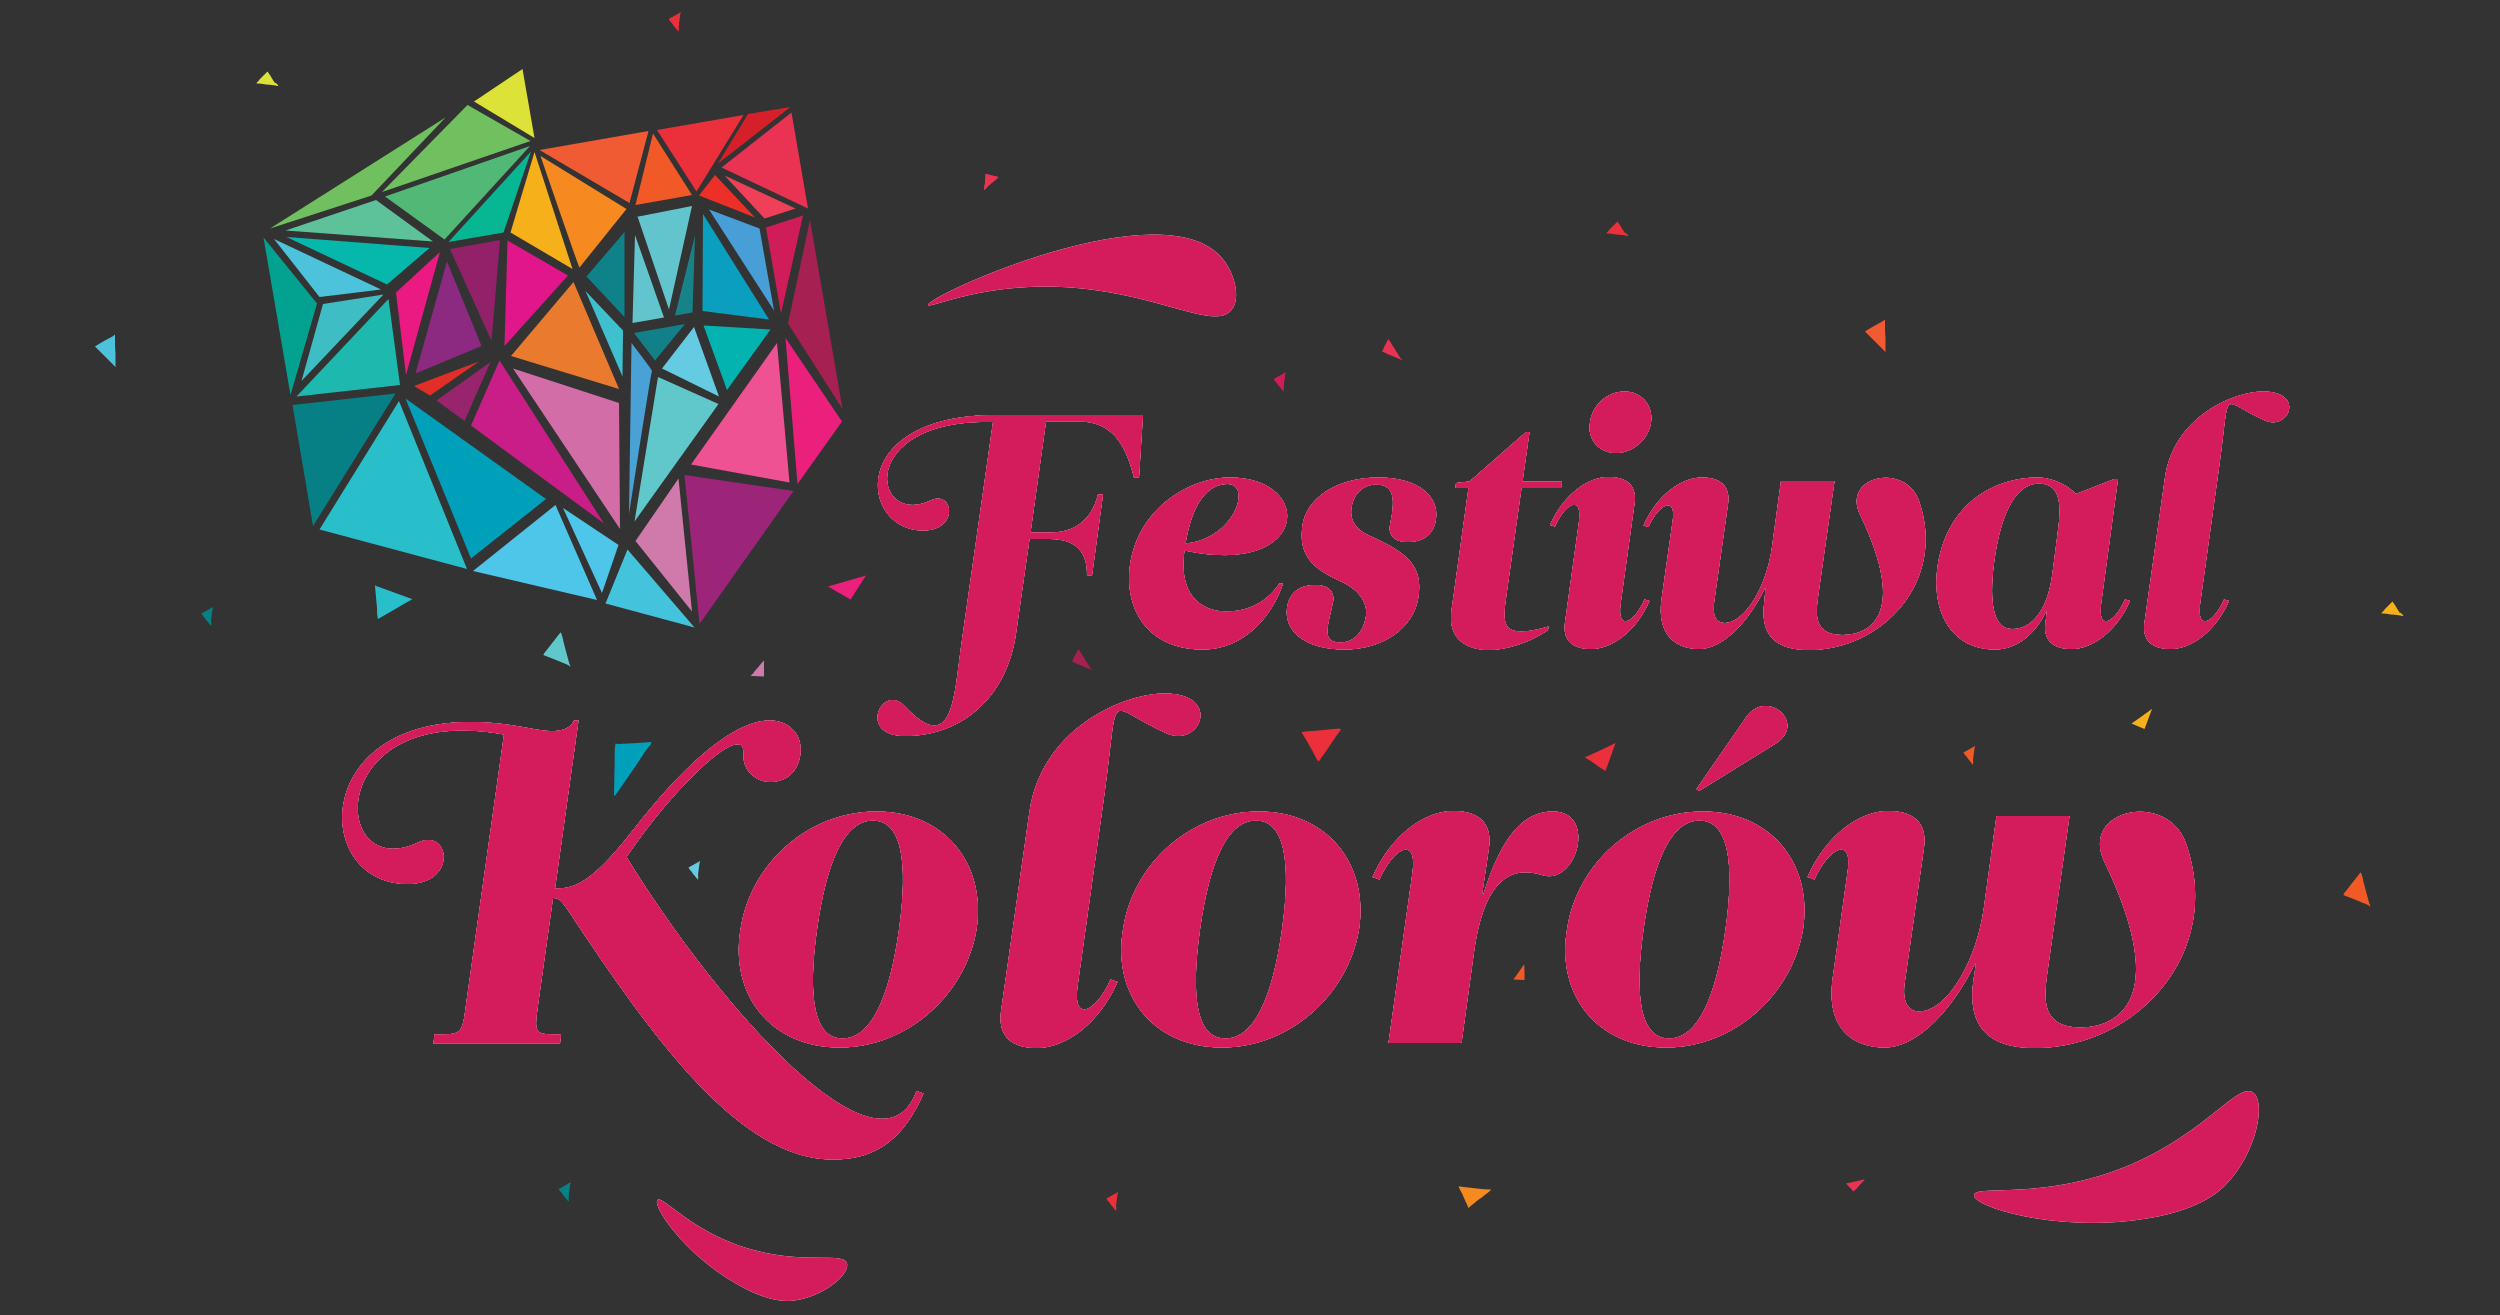 <?xml version="1.0" encoding="utf-8"?>
<!-- Generator: Adobe Illustrator 25.0.0, SVG Export Plug-In . SVG Version: 6.00 Build 0)  -->
<svg version="1.1" id="Layer_1" xmlns="http://www.w3.org/2000/svg" xmlns:xlink="http://www.w3.org/1999/xlink" x="0px" y="0px"
	 viewBox="0 0 500 263" style="enable-background:new 0 0 500 263;" xml:space="preserve">
<rect x="0" y="0" width="500" height="263" fill="#333333" stroke="none"/>
<style type="text/css">
	.st0{fill:#FFFFFF;}
	.st1{fill:#D41C5C;}
	.st2{fill:#F15B33;}
	.st3{fill:#4CC3DB;}
	.st4{fill:#F68920;}
	.st5{fill:#F15A27;}
	.st6{fill:#EA3252;}
	.st7{fill:#EC303B;}
	.st8{fill:#068085;}
	.st9{fill:#F6B01A;}
	.st10{fill:#DDE239;}
	.st11{fill:#D01D59;}
	.st12{fill:#60C7CB;}
	.st13{fill:#28BFCA;}
	.st14{fill:#A62051;}
	.st15{fill:#EB207D;}
	.st16{fill:#65CBE3;}
	.st17{fill:#D079AB;}
	.st18{fill:#01A0BA;}
	.st19{fill:#71C05F;}
	.st20{fill:#03A290;}
	.st21{fill:#51B875;}
	.st22{fill:#07B794;}
	.st23{fill:#D62029;}
	.st24{fill:#1DB9AF;}
	.st25{fill:#3EBDC5;}
	.st26{fill:#5DC19A;}
	.st27{fill:#06B8AB;}
	.st28{fill:#EA1A82;}
	.st29{fill:#4EC6EA;}
	.st30{fill:#43C4DC;}
	.st31{fill:#9C2479;}
	.st32{fill:#EE5292;}
	.st33{fill:#EF3F59;}
	.st34{fill:#922169;}
	.st35{fill:#E0168A;}
	.st36{fill:#8C2A82;}
	.st37{fill:#E22E28;}
	.st38{fill:#98246E;}
	.st39{fill:#C91D87;}
	.st40{fill:#EA7B2E;}
	.st41{fill:#D26DA8;}
	.st42{fill:#0F8189;}
	.st43{fill:#3FC0CF;}
	.st44{fill:#62C5CD;}
	.st45{fill:#178287;}
	.st46{fill:#0B9FBF;}
	.st47{fill:#489ED7;}
	.st48{fill:#EC3028;}
	.st49{fill:#49A1D5;}
	.st50{fill:#118089;}
	.st51{fill:#02B3AF;}
</style>
<g>
	<g>
		<path class="st0" d="M394.8,239c0.2-2.2,14.2,1.3,31.6-6.2c15-6.5,21.2-16.4,24.2-14.3c2.7,1.9,0.7,12.1-5.4,18.4
			c-1.3,1.4-5.6,5.4-17.1,7C411.1,246.4,394.6,241.4,394.8,239z"/>
	</g>
	<g>
		<path class="st0" d="M131.5,240c1-1.1,6.9,6.7,19.2,10c10.6,2.9,18,0.3,18.7,2.7c0.6,2.2-4.7,6.6-10.5,7.4
			c-1.3,0.2-5.2,0.5-11.9-3.5C136.9,250.8,130.4,241.2,131.5,240z"/>
	</g>
	<g>
		<path class="st0" d="M185.6,61c0.2,0.9,11.6-5,29.7-3.4c17.1,1.5,27.7,8.5,31,4.4c1.9-2.3,0.7-7.4-2-10.5
			C232.3,37.7,185.2,59.3,185.6,61z"/>
	</g>
	<path class="st1" d="M131.5,240c1-1.1,6.9,6.7,19.2,10c10.6,2.9,18,0.3,18.7,2.7c0.6,2.2-4.7,6.6-10.5,7.4
		c-1.3,0.2-5.2,0.5-11.9-3.5C136.9,250.8,130.4,241.2,131.5,240z"/>
	<path class="st2" d="M377,63.9C377.1,63.9,377.1,63.9,377,63.9c0,0.3,0,0.6,0,0.9c0,0.9,0,1.9,0.1,2.8c0,0.8,0,1.7,0,2.5
		c0,0.1,0,0.3,0.1,0.4c0,0,0,0,0,0c0,0,0,0,0,0c-0.5-0.5-1-1-1.5-1.5c-0.2-0.2-0.4-0.4-0.6-0.6c-0.3-0.3-0.7-0.7-1-1
		c-0.4-0.4-0.7-0.7-1.1-1.1c0.3-0.2,0.6-0.4,0.8-0.5c0.3-0.2,0.7-0.4,1-0.6c0.4-0.2,0.7-0.4,1.1-0.6C376.3,64.4,376.7,64.2,377,63.9
		z"/>
	<path class="st3" d="M23,66.9C23.1,66.9,23.1,66.9,23,66.9c0,0.3,0,0.6,0,0.9c0,0.9,0,1.9,0.1,2.8c0,0.8,0,1.7,0,2.5
		c0,0.1,0,0.3,0.1,0.4c0,0,0,0,0,0c0,0,0,0,0,0c-0.5-0.5-1-1-1.5-1.5c-0.2-0.2-0.4-0.4-0.6-0.6c-0.3-0.3-0.7-0.7-1-1
		c-0.4-0.4-0.7-0.7-1.1-1.1c0.3-0.2,0.6-0.4,0.8-0.5c0.3-0.2,0.7-0.4,1-0.6c0.4-0.2,0.7-0.4,1.1-0.6C22.3,67.4,22.7,67.2,23,66.9z"
		/>
	<path class="st4" d="M291.7,237.3C291.7,237.3,291.7,237.3,291.7,237.3c0.3,0,0.6,0,0.9,0.1c0.9,0.1,1.9,0.2,2.8,0.3
		c0.8,0.1,1.7,0.2,2.5,0.2c0.1,0,0.3,0.1,0.4,0c0,0,0,0,0,0c0,0,0,0,0,0c-0.5,0.5-1.1,0.9-1.6,1.3c-0.2,0.2-0.4,0.4-0.7,0.5
		c-0.4,0.3-0.8,0.6-1.1,0.9c-0.4,0.3-0.8,0.6-1.2,1c-0.1-0.3-0.3-0.6-0.4-0.9c-0.2-0.4-0.3-0.7-0.5-1.1c-0.2-0.4-0.3-0.8-0.5-1.1
		C292.1,238.2,291.9,237.7,291.7,237.3z"/>
	<path class="st5" d="M472.2,174.5c0.2,0.6,0.4,1.2,0.5,1.9c0.4,1.4,0.7,2.7,1.1,4.1c0.1,0.3,0.2,0.5,0.3,0.8c0,0,0,0,0,0s0,0,0,0
		c0,0-0.1,0-0.1,0c0,0-0.1-0.1-0.1-0.1c-0.4-0.3-1-0.5-1.5-0.7c-1.1-0.5-2.3-0.9-3.5-1.4c-0.2-0.1-0.3-0.1-0.1-0.4
		c1.1-1.4,2.1-2.7,3.2-4.1C472,174.6,472.1,174.5,472.2,174.5z"/>
	<path class="st6" d="M280.4,71.9c0,0,0,0.1,0,0.1c-0.9-0.3-1.8-0.8-2.7-1.1c-0.4-0.2-0.8-0.4-1.3-0.6c0.4-0.8,0.8-1.7,1.3-2.5
		c0,0,0,0,0,0l0,0c0.8,1.3,1.7,2.7,2.5,4C280.3,71.8,280.4,71.8,280.4,71.9z"/>
	<path class="st6" d="M373,235.8C373.1,235.8,373.1,235.8,373,235.8c-0.4,0.6-1,1.1-1.5,1.7c-0.2,0.3-0.5,0.5-0.8,0.8
		c-0.5-0.5-1-1.1-1.5-1.6c0,0,0,0,0,0l0,0c1.2-0.3,2.4-0.5,3.6-0.8C372.9,235.9,373,235.8,373,235.8z"/>
	<path class="st7" d="M223.2,242.2c-0.1-0.2-0.2-0.3-0.4-0.5c-0.1-0.2-0.3-0.4-0.4-0.5c-0.1-0.1-0.2-0.2-0.3-0.4
		c-0.1-0.2-0.3-0.4-0.4-0.5c-0.1-0.1-0.2-0.2-0.3-0.4c0-0.1-0.1-0.1-0.1-0.2c0,0,0,0,0,0c0,0,0,0,0,0c0.6-0.3,1.2-0.7,1.8-1
		c0.2-0.1,0.3-0.2,0.5-0.3c0,0,0,0,0,0c0,0,0,0,0,0c0,0,0,0,0,0c0,0,0,0,0,0c0,0,0,0,0,0c0,0,0,0,0,0l0,0c0,0.1,0,0.3-0.1,0.4
		c0,0.3-0.1,0.6-0.1,0.8c0,0.3-0.1,0.5-0.1,0.8c0,0.3-0.1,0.5-0.1,0.8C223.3,241.6,223.3,241.9,223.2,242.2
		C223.3,242.2,223.3,242.2,223.2,242.2z"/>
	<path class="st8" d="M42.2,125.2c-0.1-0.2-0.2-0.3-0.4-0.5c-0.1-0.2-0.3-0.4-0.4-0.5c-0.1-0.1-0.2-0.2-0.3-0.4
		c-0.1-0.2-0.3-0.4-0.4-0.5c-0.1-0.1-0.2-0.2-0.3-0.4c0-0.1-0.1-0.1-0.1-0.2c0,0,0,0,0,0c0,0,0,0,0,0c0.6-0.3,1.2-0.7,1.8-1
		c0.2-0.1,0.3-0.2,0.5-0.3c0,0,0,0,0,0c0,0,0,0,0,0c0,0,0,0,0,0c0,0,0,0,0,0c0,0,0,0,0,0c0,0,0,0,0,0l0,0c0,0.1,0,0.3-0.1,0.4
		c0,0.3-0.1,0.6-0.1,0.8c0,0.3-0.1,0.5-0.1,0.8c0,0.3-0.1,0.5-0.1,0.8C42.3,124.6,42.3,124.9,42.2,125.2
		C42.3,125.2,42.3,125.2,42.2,125.2z"/>
	<path class="st9" d="M480.7,123.2C480.7,123.2,480.7,123.2,480.7,123.2c-0.2,0-0.4,0-0.6-0.1c-0.6-0.1-1.3-0.2-1.9-0.2
		c-0.6-0.1-1.1-0.2-1.7-0.2c-0.1,0-0.2-0.1-0.3,0c0,0,0,0,0,0c0,0,0,0,0,0c0.3-0.3,0.6-0.6,0.8-0.9c0.1-0.1,0.2-0.2,0.3-0.3
		c0.2-0.2,0.4-0.4,0.6-0.6c0.2-0.2,0.4-0.4,0.6-0.6c0.1,0.2,0.3,0.4,0.4,0.6c0.2,0.2,0.3,0.5,0.5,0.8c0.2,0.3,0.3,0.5,0.5,0.8
		C480.3,122.6,480.5,122.9,480.7,123.2z"/>
	<g>
		<path class="st10" d="M55.7,17.2C55.7,17.2,55.7,17.2,55.7,17.2c-0.2,0-0.4,0-0.6-0.1c-0.6-0.1-1.3-0.2-1.9-0.2
			c-0.6-0.1-1.1-0.2-1.7-0.2c-0.1,0-0.2-0.1-0.3,0c0,0,0,0,0,0c0,0,0,0,0,0c0.3-0.3,0.6-0.6,0.8-0.9c0.1-0.1,0.2-0.2,0.3-0.3
			c0.2-0.2,0.4-0.4,0.6-0.6c0.2-0.2,0.4-0.4,0.6-0.6c0.1,0.2,0.3,0.4,0.4,0.6c0.2,0.2,0.3,0.5,0.5,0.8c0.2,0.3,0.3,0.5,0.5,0.8
			C55.3,16.6,55.5,16.9,55.7,17.2z"/>
	</g>
	<path class="st7" d="M325.7,47.2C325.7,47.2,325.7,47.2,325.7,47.2c-0.2,0-0.4,0-0.6-0.1c-0.6-0.1-1.3-0.2-1.9-0.2
		c-0.6-0.1-1.1-0.2-1.7-0.2c-0.1,0-0.2-0.1-0.3,0c0,0,0,0,0,0c0,0,0,0,0,0c0.3-0.3,0.6-0.6,0.8-0.9c0.1-0.1,0.2-0.2,0.3-0.3
		c0.2-0.2,0.4-0.4,0.6-0.6c0.2-0.2,0.4-0.4,0.6-0.6c0.1,0.2,0.3,0.4,0.4,0.6c0.2,0.2,0.3,0.5,0.5,0.8c0.2,0.3,0.3,0.5,0.5,0.8
		C325.3,46.6,325.5,46.9,325.7,47.2z"/>
	<g>
		<path class="st11" d="M256.7,78.3c-0.1-0.2-0.2-0.3-0.4-0.5c-0.1-0.2-0.3-0.4-0.4-0.5c-0.1-0.1-0.2-0.2-0.3-0.4
			c-0.1-0.2-0.3-0.4-0.4-0.5c-0.1-0.1-0.2-0.2-0.3-0.4c0-0.1-0.1-0.1-0.1-0.2c0,0,0,0,0,0c0,0,0,0,0,0c0.6-0.3,1.2-0.7,1.8-1
			c0.2-0.1,0.3-0.2,0.5-0.3c0,0,0,0,0,0c0,0,0,0,0,0c0,0,0,0,0,0c0,0,0,0,0,0c0,0,0,0,0,0c0,0,0,0,0,0l0,0c0,0.1,0,0.3-0.1,0.4
			c0,0.3-0.1,0.6-0.1,0.8c0,0.3-0.1,0.5-0.1,0.8c0,0.3-0.1,0.5-0.1,0.8C256.7,77.7,256.7,78,256.7,78.3
			C256.7,78.3,256.7,78.3,256.7,78.3z"/>
		<path class="st11" d="M256.7,78.3c-0.1-0.2-0.2-0.3-0.4-0.5c-0.1-0.2-0.3-0.4-0.4-0.5c-0.1-0.1-0.2-0.2-0.3-0.4
			c-0.1-0.2-0.3-0.4-0.4-0.5c-0.1-0.1-0.2-0.2-0.3-0.4c0-0.1-0.1-0.1-0.1-0.2c0,0,0,0,0,0c0,0,0,0,0,0c0.6-0.3,1.2-0.7,1.8-1
			c0.2-0.1,0.3-0.2,0.5-0.3c0,0,0,0,0,0c0,0,0,0,0,0c0,0,0,0,0,0c0,0,0,0,0,0c0,0,0,0,0,0c0,0,0,0,0,0l0,0c0,0.1,0,0.3-0.1,0.4
			c0,0.3-0.1,0.6-0.1,0.8c0,0.3-0.1,0.5-0.1,0.8c0,0.3-0.1,0.5-0.1,0.8C256.7,77.7,256.7,78,256.7,78.3
			C256.7,78.3,256.7,78.3,256.7,78.3z"/>
	</g>
	<g>
		<path class="st7" d="M135.7,6.3c-0.1-0.2-0.2-0.3-0.4-0.5c-0.1-0.2-0.3-0.4-0.4-0.5c-0.1-0.1-0.2-0.2-0.3-0.4
			c-0.1-0.2-0.3-0.4-0.4-0.5c-0.1-0.1-0.2-0.2-0.3-0.4c0-0.1-0.1-0.1-0.1-0.2c0,0,0,0,0,0c0,0,0,0,0,0c0.6-0.3,1.2-0.7,1.8-1
			c0.2-0.1,0.3-0.2,0.5-0.3c0,0,0,0,0,0c0,0,0,0,0,0c0,0,0,0,0,0c0,0,0,0,0,0c0,0,0,0,0,0c0,0,0,0,0,0l0,0c0,0.1,0,0.3-0.1,0.4
			c0,0.3-0.1,0.6-0.1,0.8c0,0.3-0.1,0.5-0.1,0.8c0,0.3-0.1,0.5-0.1,0.8C135.7,5.7,135.7,6,135.7,6.3C135.7,6.3,135.7,6.3,135.7,6.3z
			"/>
		<path class="st7" d="M135.7,6.3c-0.1-0.2-0.2-0.3-0.4-0.5c-0.1-0.2-0.3-0.4-0.4-0.5c-0.1-0.1-0.2-0.2-0.3-0.4
			c-0.1-0.2-0.3-0.4-0.4-0.5c-0.1-0.1-0.2-0.2-0.3-0.4c0-0.1-0.1-0.1-0.1-0.2c0,0,0,0,0,0c0,0,0,0,0,0c0.6-0.3,1.2-0.7,1.8-1
			c0.2-0.1,0.3-0.2,0.5-0.3c0,0,0,0,0,0c0,0,0,0,0,0c0,0,0,0,0,0c0,0,0,0,0,0c0,0,0,0,0,0c0,0,0,0,0,0l0,0c0,0.1,0,0.3-0.1,0.4
			c0,0.3-0.1,0.6-0.1,0.8c0,0.3-0.1,0.5-0.1,0.8c0,0.3-0.1,0.5-0.1,0.8C135.7,5.7,135.7,6,135.7,6.3C135.7,6.3,135.7,6.3,135.7,6.3z
			"/>
	</g>
	<g>
		<path class="st8" d="M113.7,240.3c-0.1-0.2-0.2-0.3-0.4-0.5c-0.1-0.2-0.3-0.4-0.4-0.5c-0.1-0.1-0.2-0.2-0.3-0.4
			c-0.1-0.2-0.3-0.4-0.4-0.5c-0.1-0.1-0.2-0.2-0.3-0.4c0-0.1-0.1-0.1-0.1-0.2c0,0,0,0,0,0c0,0,0,0,0,0c0.6-0.3,1.2-0.7,1.8-1
			c0.2-0.1,0.3-0.2,0.5-0.3c0,0,0,0,0,0c0,0,0,0,0,0c0,0,0,0,0,0c0,0,0,0,0,0c0,0,0,0,0,0c0,0,0,0,0,0l0,0c0,0.1,0,0.3-0.1,0.4
			c0,0.3-0.1,0.6-0.1,0.8c0,0.3-0.1,0.5-0.1,0.8c0,0.3-0.1,0.5-0.1,0.8C113.7,239.7,113.7,240,113.7,240.3
			C113.7,240.3,113.7,240.3,113.7,240.3z"/>
		<path class="st8" d="M113.7,240.3c-0.1-0.2-0.2-0.3-0.4-0.5c-0.1-0.2-0.3-0.4-0.4-0.5c-0.1-0.1-0.2-0.2-0.3-0.4
			c-0.1-0.2-0.3-0.4-0.4-0.5c-0.1-0.1-0.2-0.2-0.3-0.4c0-0.1-0.1-0.1-0.1-0.2c0,0,0,0,0,0c0,0,0,0,0,0c0.6-0.3,1.2-0.7,1.8-1
			c0.2-0.1,0.3-0.2,0.5-0.3c0,0,0,0,0,0c0,0,0,0,0,0c0,0,0,0,0,0c0,0,0,0,0,0c0,0,0,0,0,0c0,0,0,0,0,0l0,0c0,0.1,0,0.3-0.1,0.4
			c0,0.3-0.1,0.6-0.1,0.8c0,0.3-0.1,0.5-0.1,0.8c0,0.3-0.1,0.5-0.1,0.8C113.7,239.7,113.7,240,113.7,240.3
			C113.7,240.3,113.7,240.3,113.7,240.3z"/>
	</g>
	<g>
		<g>
			<path class="st6" d="M196.8,38c0-0.2,0-0.4,0.1-0.6c0-0.2,0-0.4,0.1-0.7c0-0.2,0-0.3,0-0.5c0-0.2,0-0.4,0.1-0.7
				c0-0.2,0-0.3,0-0.5c0-0.1,0-0.1,0-0.2c0,0,0,0,0,0c0,0,0,0,0.1,0c0.7,0.2,1.3,0.3,2,0.5c0.2,0,0.3,0.1,0.5,0.1c0,0,0,0,0,0
				c0,0,0,0,0,0c0,0,0,0,0,0c0,0,0,0,0,0c0,0,0,0,0,0c0,0,0,0,0,0l0,0c-0.1,0.1-0.2,0.2-0.3,0.3c-0.2,0.2-0.4,0.4-0.6,0.5
				c-0.2,0.2-0.4,0.4-0.6,0.5c-0.2,0.2-0.4,0.4-0.6,0.5C197.2,37.7,197,37.9,196.8,38C196.8,38.1,196.8,38,196.8,38z"/>
		</g>
		<g>
			<path class="st6" d="M196.8,38c0-0.2,0-0.4,0.1-0.6c0-0.2,0-0.4,0.1-0.7c0-0.2,0-0.3,0-0.5c0-0.2,0-0.4,0.1-0.7
				c0-0.2,0-0.3,0-0.5c0-0.1,0-0.1,0-0.2c0,0,0,0,0,0c0,0,0,0,0.1,0c0.7,0.2,1.3,0.3,2,0.5c0.2,0,0.3,0.1,0.5,0.1c0,0,0,0,0,0
				c0,0,0,0,0,0c0,0,0,0,0,0c0,0,0,0,0,0c0,0,0,0,0,0c0,0,0,0,0,0l0,0c-0.1,0.1-0.2,0.2-0.3,0.3c-0.2,0.2-0.4,0.4-0.6,0.5
				c-0.2,0.2-0.4,0.4-0.6,0.5c-0.2,0.2-0.4,0.4-0.6,0.5C197.2,37.7,197,37.9,196.8,38C196.8,38.1,196.8,38,196.8,38z"/>
		</g>
	</g>
	<path class="st1" d="M394.8,239c0.2-2.2,14.2,1.3,31.6-6.2c15-6.5,21.2-16.4,24.2-14.3c2.7,1.9,0.7,12.1-5.4,18.4
		c-1.3,1.4-5.6,5.4-17.1,7C411.1,246.4,394.6,241.4,394.8,239z"/>
	<path class="st1" d="M185.6,61c0.2,0.9,11.6-5,29.7-3.4c17.1,1.5,27.7,8.5,31,4.4c1.9-2.3,0.7-7.4-2-10.5
		C232.3,37.7,185.2,59.3,185.6,61z"/>
</g>
<path class="st12" d="M112.2,126.5c0.2,0.6,0.4,1.2,0.5,1.9c0.4,1.4,0.7,2.7,1.1,4.1c0.1,0.3,0.2,0.5,0.3,0.8c0,0,0,0,0,0s0,0,0,0
	c0,0-0.1,0-0.1,0c0,0-0.1-0.1-0.1-0.1c-0.4-0.3-1-0.5-1.5-0.7c-1.1-0.5-2.3-0.9-3.5-1.4c-0.2-0.1-0.3-0.1-0.1-0.4
	c1.1-1.4,2.1-2.7,3.2-4.1C112,126.6,112.1,126.5,112.2,126.5z"/>
<g>
	<g>
		<g>
			<g>
				<path class="st0" d="M228.6,82.9l-0.8,12.6h-1c-1.7-6.7-4.4-11.2-11-11.2h-6.6l-3.1,22.2h4c4.6,0,8.2-2.3,9.5-7.6h1l-2.2,16.2
					h-1c0.1-5.3-2.8-7.3-7.5-7.3h-4l-2.7,18.9c-1.8,12.6-10.7,20.5-22.2,20.5c-9.7,0-4.5-10.7-0.1-6c9.7,10.3,9.9-1.9,11.3-11.8
					l6.4-45c-27.6-0.7-24.2,21.2-12.5,15.7c4.6-2.2,5.8,6-1.5,6c-12.7,0-15.4-23.1,14.6-23.1H228.6z"/>
			</g>
			<g>
				<path class="st0" d="M226,113c1.6-11.2,11.7-17.5,20-17.5c17,0,15.9,20-9.1,14.6c-1.3,8.9,3.4,12.2,8.3,12.2
					c6,0,9.1-3.3,10.7-5.6h0.7c-2.2,6.6-7.8,13.2-16.1,13.2C229.6,129.9,224.8,121.9,226,113z M237.1,108.7
					c9.8-0.9,13.4-11.9,8.4-11.9C241.7,96.8,238.5,100.3,237.1,108.7z"/>
			</g>
			<g>
				<path class="st0" d="M273.2,123.2c0.3-1.7-0.5-4.9-5-6.9c-6.2-2.8-8.5-5.6-7.7-11.2c0.7-5.3,6.6-9.6,15.2-9.6
					c8.3,0,12.1,4,11.5,8.3c-0.3,2.3-1.7,4.6-5.7,4.6c-3.3,0-3.8-2.1-3.5-3.4c1-4.8,1.1-8.1-2.8-8.1c-2,0-4.4,1.3-4.9,4.6
					c-0.5,2.9,1.4,4.7,3.5,5.6c8.1,3.6,10.7,6.3,9.9,12.2c-0.9,6.3-7.1,10.6-14.8,10.6c-8.3,0-12.1-4-11.5-8.3
					c0.3-2.3,1.7-4.6,5.7-4.6c3.3,0,3.8,2.1,3.5,3.4c-1,4.8-2.5,8.1,1.5,8.1C270.7,128.5,272.7,126.5,273.2,123.2z"/>
			</g>
			<g>
				<path class="st0" d="M301.1,120.3c-0.6,4.3-0.1,6,3.2,6c1.3,0,3-0.3,5.4-1l-0.1,0.7c-3.7,2.6-8.5,4-11.8,4
					c-4.6,0-8.3-2.3-7.5-7.9l3.4-24.5h-2.6l0.1-1l2.7-0.3l11.3-9.9h0.7l-1.4,9.9h7.9l-0.2,1.3h-7.9L301.1,120.3z"/>
			</g>
			<g>
				<path class="st0" d="M324.1,120.9c-0.7,5.3,2.7,3.8,4.8-1l1,0.3c-2.8,6.3-7.7,9.6-11.7,9.6c-4.6,0-5.6-2.6-5.2-5.3l2.8-20.2
					c0.7-5.3-2.7-3.8-4.8,1l-1-0.3c2.8-6.3,7.7-9.6,11.7-9.6c4.6,0,5.6,2.6,5.2,5.3L324.1,120.9z M324.9,78.3c3.4,0,5.8,2.8,5.3,6.2
					c-0.5,3.4-3.6,6.1-7,6.1c-3.4,0-5.8-2.7-5.2-6.1C318.4,81,321.5,78.3,324.9,78.3z"/>
			</g>
			<g>
				<path class="st0" d="M353.1,117.6H353c-3.2,6.6-8.3,12.2-13.2,12.2c-4.4,0-8.5-2.6-7.5-9.9l2.2-15.5c0.9-5.3-2.7-3.8-4.8,1
					l-1-0.3c2.8-6.3,7.7-9.6,11.7-9.6c4.6,0,5.6,2.6,5.2,5.3l-2.8,19.8c-0.4,3,0.8,4,2.1,4c4,0,8.4-7.1,9.5-15.2l1.8-13.2h10.7
					l-3.3,23.2c-0.4,3-1.1,7.6,4.9,7.6c5,0,13.4-3.5,3.5-24.1c-3.7-7.7,9.1-10.5,11.8-2.7c5.6,16.1-7.4,29.8-22,29.8
					c-6.3,0-10-2.6-8.9-9.9L353.1,117.6z"/>
			</g>
			<g>
				<path class="st0" d="M409.4,122.1h-0.1c-1.9,4.2-5.6,7.8-10.3,7.8c-8.5,0-13-7.3-11.4-17.2c2-11.8,11-17.2,20-17.2
					c1.7,0,5,0.7,7.6,3.3l7.7-3h0.7l-3.4,25.1c-0.7,5.3,2.7,3.8,4.8-1l1,0.3c-2.8,6.3-7.7,9.6-11.7,9.6c-4.6,0-5.6-2.6-5.2-5.3
					L409.4,122.1z M410.5,114.6l1.2-9.3c0.8-6.3-0.6-8.6-4-8.6c-3.8,0-7.4,4.4-8.9,15.9c-1.1,8.6,0.1,13.2,3.6,13.2
					C406,125.9,409.5,122.6,410.5,114.6z"/>
			</g>
			<g>
				<path class="st0" d="M433,95.5c1.7-12.1,13.7-17.2,19.6-17.2c8.5,0,5.2,7.9,0.4,5.8c-9.1-4-6.9-7.3-9.1,8.7l-3.9,28.1
					c-0.7,5.3,2.7,3.8,4.8-1l1,0.3c-2.8,6.3-7.7,9.6-11.7,9.6c-4.6,0-5.6-2.6-5.2-5.3L433,95.5z"/>
			</g>
		</g>
		<g>
			<g>
				<path class="st0" d="M183.3,218.2l1.4,0.5c-3.8,8.6-9,13.2-18.1,13.2c-18.4,0-35.4-23.2-53.1-50c-1.4-2.1-2-2.3-2.9-2.3l-3,21.4
					c-0.8,5.9-0.8,5.9,4.6,5.9l-0.2,1.8H86.7l0.2-1.8c5.5,0,5.5,0,6.3-5.9l7.6-54.1c-36.2-6.6-34.9,30-17.2,21.6
					c6.4-3,8,8.3-2.1,8.3c-20.7,0-19.4-39.1,23-31.4c3,0.5,8.8,2.1,10.3-1.3h0.9l-4.7,33.6c3.6,0,7-0.6,15.7-11.8
					c20.4-26.1,30-23.4,32.7-18.9c1.5,2.6,0.7,7.3-2.6,8.8c-4.2,1.9-8.4-1-8.1-5c0.5-7-13.6,6-23.4,20.6
					C143.6,201.3,176.1,237.9,183.3,218.2z"/>
			</g>
			<g>
				<path class="st0" d="M175.3,162.3c13.6,0,22,10.5,20,23.6c-2.2,13.1-13.9,23.6-27.4,23.6c-13.7,0-22-10.5-19.8-23.6
					C150,172.8,161.6,162.3,175.3,162.3z M168.5,207.7c5.7,0,9.4-8.2,11.3-21.8c1.9-13.6,0.5-21.8-5.2-21.8
					c-5.7,0-9.3,8.2-11.2,21.8C161.5,199.5,162.8,207.7,168.5,207.7z"/>
			</g>
			<g>
				<path class="st0" d="M205.9,162.3c2.4-16.6,18.8-23.6,27-23.6c11.6,0,7.2,10.9,0.5,8c-12.5-5.5-9.5-10.1-12.5,12l-5.4,38.6
					c-1,7.3,3.7,5.2,6.6-1.4l1.4,0.5c-3.8,8.6-10.6,13.2-16.1,13.2c-6.4,0-7.7-3.6-7.2-7.3L205.9,162.3z"/>
			</g>
			<g>
				<path class="st0" d="M251.8,162.3c13.6,0,22,10.5,20,23.6c-2.2,13.1-13.9,23.6-27.4,23.6c-13.7,0-22-10.5-19.8-23.6
					C226.5,172.8,238.1,162.3,251.8,162.3z M245.1,207.7c5.7,0,9.4-8.2,11.3-21.8c1.9-13.6,0.5-21.8-5.2-21.8s-9.3,8.2-11.2,21.8
					C238.1,199.5,239.3,207.7,245.1,207.7z"/>
			</g>
			<g>
				<path class="st0" d="M296.6,179.1c3.9-12.6,8.5-16.8,14-16.8c8.9,0,4.7,15-2.2,12.7c-5.7-1.8-11.5,0.2-13.6,15.4l-2.5,18.2
					h-14.6l4.8-34.1c1-7.3-3.7-5.2-6.6,1.4l-1.4-0.5c3.8-8.6,10.6-13.2,16.1-13.2c6.4,0,7.7,3.6,7.2,7.3l-1.4,9.5H296.6z"/>
			</g>
			<g>
				<path class="st0" d="M340.6,162.3c13.6,0,22,10.5,20,23.6c-2.2,13.1-13.9,23.6-27.4,23.6c-13.7,0-22-10.5-19.8-23.6
					C315.3,172.8,326.9,162.3,340.6,162.3z M333.8,207.7c5.7,0,9.4-8.2,11.3-21.8c1.9-13.6,0.5-21.8-5.2-21.8
					c-5.7,0-9.3,8.2-11.2,21.8C326.8,199.5,328.1,207.7,333.8,207.7z M355,148.8c6.5-4-1.4-11.1-5.6-5.6l-10.1,14.6l0.5,0.4
					L355,148.8z"/>
			</g>
			<g>
				<path class="st0" d="M395.2,192.7H395c-4.4,9.1-11.5,16.8-18.1,16.8c-6.1,0-11.7-3.6-10.4-13.6l3-21.4c1.2-7.3-3.7-5.2-6.6,1.4
					l-1.4-0.5c3.8-8.6,10.6-13.2,16.1-13.2c6.4,0,7.7,3.6,7.2,7.3l-3.9,27.3c-0.5,4.1,1.1,5.5,2.9,5.5c5.5,0,11.5-9.8,13-20.9
					l2.5-18.2h14.6l-4.5,31.8c-0.5,4.1-1.5,10.5,6.7,10.5c6.8,0,18.4-4.8,4.8-33.1c-5.1-10.5,12.5-14.4,16.3-3.7
					c7.7,22.2-10.2,40.9-30.2,40.9c-8.6,0-13.7-3.6-12.3-13.6L395.2,192.7z"/>
			</g>
		</g>
	</g>
	<g>
		<g>
			<path class="st0" d="M228.6,82.9l-0.8,12.6h-1c-1.7-6.7-4.4-11.2-11-11.2h-6.6l-3.1,22.2h4c4.6,0,8.2-2.3,9.5-7.6h1l-2.2,16.2h-1
				c0.1-5.3-2.8-7.3-7.5-7.3h-4l-2.7,18.9c-1.8,12.6-10.7,20.5-22.2,20.5c-9.7,0-4.5-10.7-0.1-6c9.7,10.3,9.9-1.9,11.3-11.8l6.4-45
				c-27.6-0.7-24.2,21.2-12.5,15.7c4.6-2.2,5.8,6-1.5,6c-12.7,0-15.4-23.1,14.6-23.1H228.6z"/>
		</g>
		<g>
			<path class="st0" d="M226,113c1.6-11.2,11.7-17.5,20-17.5c17,0,15.9,20-9.1,14.6c-1.3,8.9,3.4,12.2,8.3,12.2
				c6,0,9.1-3.3,10.7-5.6h0.7c-2.2,6.6-7.8,13.2-16.1,13.2C229.6,129.9,224.8,121.9,226,113z M237.1,108.7
				c9.8-0.9,13.4-11.9,8.4-11.9C241.7,96.8,238.5,100.3,237.1,108.7z"/>
		</g>
		<g>
			<path class="st0" d="M273.2,123.2c0.3-1.7-0.5-4.9-5-6.9c-6.2-2.8-8.5-5.6-7.7-11.2c0.7-5.3,6.6-9.6,15.2-9.6
				c8.3,0,12.1,4,11.5,8.3c-0.3,2.3-1.7,4.6-5.7,4.6c-3.3,0-3.8-2.1-3.5-3.4c1-4.8,1.1-8.1-2.8-8.1c-2,0-4.4,1.3-4.9,4.6
				c-0.5,2.9,1.4,4.7,3.5,5.6c8.1,3.6,10.7,6.3,9.9,12.2c-0.9,6.3-7.1,10.6-14.8,10.6c-8.3,0-12.1-4-11.5-8.3
				c0.3-2.3,1.7-4.6,5.7-4.6c3.3,0,3.8,2.1,3.5,3.4c-1,4.8-2.5,8.1,1.5,8.1C270.7,128.5,272.7,126.5,273.2,123.2z"/>
		</g>
		<g>
			<path class="st0" d="M301.1,120.3c-0.6,4.3-0.1,6,3.2,6c1.3,0,3-0.3,5.4-1l-0.1,0.7c-3.7,2.6-8.5,4-11.8,4
				c-4.6,0-8.3-2.3-7.5-7.9l3.4-24.5h-2.6l0.1-1l2.7-0.3l11.3-9.9h0.7l-1.4,9.9h7.9l-0.2,1.3h-7.9L301.1,120.3z"/>
		</g>
		<g>
			<path class="st0" d="M324.1,120.9c-0.7,5.3,2.7,3.8,4.8-1l1,0.3c-2.8,6.3-7.7,9.6-11.7,9.6c-4.6,0-5.6-2.6-5.2-5.3l2.8-20.2
				c0.7-5.3-2.7-3.8-4.8,1l-1-0.3c2.8-6.3,7.7-9.6,11.7-9.6c4.6,0,5.6,2.6,5.2,5.3L324.1,120.9z M324.9,78.3c3.4,0,5.8,2.8,5.3,6.2
				c-0.5,3.4-3.6,6.1-7,6.1c-3.4,0-5.8-2.7-5.2-6.1C318.4,81,321.5,78.3,324.9,78.3z"/>
		</g>
		<g>
			<path class="st0" d="M353.1,117.6H353c-3.2,6.6-8.3,12.2-13.2,12.2c-4.4,0-8.5-2.6-7.5-9.9l2.2-15.5c0.9-5.3-2.7-3.8-4.8,1
				l-1-0.3c2.8-6.3,7.7-9.6,11.7-9.6c4.6,0,5.6,2.6,5.2,5.3l-2.8,19.8c-0.4,3,0.8,4,2.1,4c4,0,8.4-7.1,9.5-15.2l1.8-13.2h10.7
				l-3.3,23.2c-0.4,3-1.1,7.6,4.9,7.6c5,0,13.4-3.5,3.5-24.1c-3.7-7.7,9.1-10.5,11.8-2.7c5.6,16.1-7.4,29.8-22,29.8
				c-6.3,0-10-2.6-8.9-9.9L353.1,117.6z"/>
		</g>
		<g>
			<path class="st0" d="M409.4,122.1h-0.1c-1.9,4.2-5.6,7.8-10.3,7.8c-8.5,0-13-7.3-11.4-17.2c2-11.8,11-17.2,20-17.2
				c1.7,0,5,0.7,7.6,3.3l7.7-3h0.7l-3.4,25.1c-0.7,5.3,2.7,3.8,4.8-1l1,0.3c-2.8,6.3-7.7,9.6-11.7,9.6c-4.6,0-5.6-2.6-5.2-5.3
				L409.4,122.1z M410.5,114.6l1.2-9.3c0.8-6.3-0.6-8.6-4-8.6c-3.8,0-7.4,4.4-8.9,15.9c-1.1,8.6,0.1,13.2,3.6,13.2
				C406,125.9,409.5,122.6,410.5,114.6z"/>
		</g>
		<g>
			<path class="st0" d="M433,95.5c1.7-12.1,13.7-17.2,19.6-17.2c8.5,0,5.2,7.9,0.4,5.8c-9.1-4-6.9-7.3-9.1,8.7l-3.9,28.1
				c-0.7,5.3,2.7,3.8,4.8-1l1,0.3c-2.8,6.3-7.7,9.6-11.7,9.6c-4.6,0-5.6-2.6-5.2-5.3L433,95.5z"/>
		</g>
	</g>
	<g>
		<g>
			<path class="st0" d="M183.3,218.2l1.4,0.5c-3.8,8.6-9,13.2-18.1,13.2c-18.4,0-35.4-23.2-53.1-50c-1.4-2.1-2-2.3-2.9-2.3l-3,21.4
				c-0.8,5.9-0.8,5.9,4.6,5.9l-0.2,1.8H86.7l0.2-1.8c5.5,0,5.5,0,6.3-5.9l7.6-54.1c-36.2-6.6-34.9,30-17.2,21.6c6.4-3,8,8.3-2.1,8.3
				c-20.7,0-19.4-39.1,23-31.4c3,0.5,8.8,2.1,10.3-1.3h0.9l-4.7,33.6c3.6,0,7-0.6,15.7-11.8c20.4-26.1,30-23.4,32.7-18.9
				c1.5,2.6,0.7,7.3-2.6,8.8c-4.2,1.9-8.4-1-8.1-5c0.5-7-13.6,6-23.4,20.6C143.6,201.3,176.1,237.9,183.3,218.2z"/>
		</g>
		<g>
			<path class="st0" d="M175.3,162.3c13.6,0,22,10.5,20,23.6c-2.2,13.1-13.9,23.6-27.4,23.6c-13.7,0-22-10.5-19.8-23.6
				C150,172.8,161.6,162.3,175.3,162.3z M168.5,207.7c5.7,0,9.4-8.2,11.3-21.8c1.9-13.6,0.5-21.8-5.2-21.8c-5.7,0-9.3,8.2-11.2,21.8
				C161.5,199.5,162.8,207.7,168.5,207.7z"/>
		</g>
		<g>
			<path class="st0" d="M205.9,162.3c2.4-16.6,18.8-23.6,27-23.6c11.6,0,7.2,10.9,0.5,8c-12.5-5.5-9.5-10.1-12.5,12l-5.4,38.6
				c-1,7.3,3.7,5.2,6.6-1.4l1.4,0.5c-3.8,8.6-10.6,13.2-16.1,13.2c-6.4,0-7.7-3.6-7.2-7.3L205.9,162.3z"/>
		</g>
		<g>
			<path class="st0" d="M251.8,162.3c13.6,0,22,10.5,20,23.6c-2.2,13.1-13.9,23.6-27.4,23.6c-13.7,0-22-10.5-19.8-23.6
				C226.5,172.8,238.1,162.3,251.8,162.3z M245.1,207.7c5.7,0,9.4-8.2,11.3-21.8c1.9-13.6,0.5-21.8-5.2-21.8s-9.3,8.2-11.2,21.8
				C238.1,199.5,239.3,207.7,245.1,207.7z"/>
		</g>
		<g>
			<path class="st0" d="M296.6,179.1c3.9-12.6,8.5-16.8,14-16.8c8.9,0,4.7,15-2.2,12.7c-5.7-1.8-11.5,0.2-13.6,15.4l-2.5,18.2h-14.6
				l4.8-34.1c1-7.3-3.7-5.2-6.6,1.4l-1.4-0.5c3.8-8.6,10.6-13.2,16.1-13.2c6.4,0,7.7,3.6,7.2,7.3l-1.4,9.5H296.6z"/>
		</g>
		<g>
			<path class="st0" d="M340.6,162.3c13.6,0,22,10.5,20,23.6c-2.2,13.1-13.9,23.6-27.4,23.6c-13.7,0-22-10.5-19.8-23.6
				C315.3,172.8,326.9,162.3,340.6,162.3z M333.8,207.7c5.7,0,9.4-8.2,11.3-21.8c1.9-13.6,0.5-21.8-5.2-21.8
				c-5.7,0-9.3,8.2-11.2,21.8C326.8,199.5,328.1,207.7,333.8,207.7z M355,148.8c6.5-4-1.4-11.1-5.6-5.6l-10.1,14.6l0.5,0.4
				L355,148.8z"/>
		</g>
		<g>
			<path class="st0" d="M395.2,192.7H395c-4.4,9.1-11.5,16.8-18.1,16.8c-6.1,0-11.7-3.6-10.4-13.6l3-21.4c1.2-7.3-3.7-5.2-6.6,1.4
				l-1.4-0.5c3.8-8.6,10.6-13.2,16.1-13.2c6.4,0,7.7,3.6,7.2,7.3l-3.9,27.3c-0.5,4.1,1.1,5.5,2.9,5.5c5.5,0,11.5-9.8,13-20.9
				l2.5-18.2h14.6l-4.5,31.8c-0.5,4.1-1.5,10.5,6.7,10.5c6.8,0,18.4-4.8,4.8-33.1c-5.1-10.5,12.5-14.4,16.3-3.7
				c7.7,22.2-10.2,40.9-30.2,40.9c-8.6,0-13.7-3.6-12.3-13.6L395.2,192.7z"/>
		</g>
	</g>
</g>
<g>
	<g>
		<g>
			<path class="st1" d="M228.6,82.9l-0.8,12.6h-1c-1.7-6.7-4.4-11.2-11-11.2h-6.6l-3.1,22.2h4c4.6,0,8.2-2.3,9.5-7.6h1l-2.2,16.2h-1
				c0.1-5.3-2.8-7.3-7.5-7.3h-4l-2.7,18.9c-1.8,12.6-10.7,20.5-22.2,20.5c-9.7,0-4.5-10.7-0.1-6c9.7,10.3,9.9-1.9,11.3-11.8l6.4-45
				c-27.6-0.7-24.2,21.2-12.5,15.7c4.6-2.2,5.8,6-1.5,6c-12.7,0-15.4-23.1,14.6-23.1H228.6z"/>
			<path class="st1" d="M226,113c1.6-11.2,11.7-17.5,20-17.5c17,0,15.9,20-9.1,14.6c-1.3,8.9,3.4,12.2,8.3,12.2
				c6,0,9.1-3.3,10.7-5.6h0.7c-2.2,6.6-7.8,13.2-16.1,13.2C229.6,129.9,224.8,121.9,226,113z M237.1,108.7
				c9.8-0.9,13.4-11.9,8.4-11.9C241.7,96.8,238.5,100.3,237.1,108.7z"/>
			<path class="st1" d="M273.2,123.2c0.3-1.7-0.5-4.9-5-6.9c-6.2-2.8-8.5-5.6-7.7-11.2c0.7-5.3,6.6-9.6,15.2-9.6
				c8.3,0,12.1,4,11.5,8.3c-0.3,2.3-1.7,4.6-5.7,4.6c-3.3,0-3.8-2.1-3.5-3.4c1-4.8,1.1-8.1-2.8-8.1c-2,0-4.4,1.3-4.9,4.6
				c-0.5,2.9,1.4,4.7,3.5,5.6c8.1,3.6,10.7,6.3,9.9,12.2c-0.9,6.3-7.1,10.6-14.8,10.6c-8.3,0-12.1-4-11.5-8.3
				c0.3-2.3,1.7-4.6,5.7-4.6c3.3,0,3.8,2.1,3.5,3.4c-1,4.8-2.5,8.1,1.5,8.1C270.7,128.5,272.7,126.5,273.2,123.2z"/>
			<path class="st1" d="M301.1,120.3c-0.6,4.3-0.1,6,3.2,6c1.3,0,3-0.3,5.4-1l-0.1,0.7c-3.7,2.6-8.5,4-11.8,4
				c-4.6,0-8.3-2.3-7.5-7.9l3.4-24.5h-2.6l0.1-1l2.7-0.3l11.3-9.9h0.7l-1.4,9.9h7.9l-0.2,1.3h-7.9L301.1,120.3z"/>
			<path class="st1" d="M324.1,120.9c-0.7,5.3,2.7,3.8,4.8-1l1,0.3c-2.8,6.3-7.7,9.6-11.7,9.6c-4.6,0-5.6-2.6-5.2-5.3l2.8-20.2
				c0.7-5.3-2.7-3.8-4.8,1l-1-0.3c2.8-6.3,7.7-9.6,11.7-9.6c4.6,0,5.6,2.6,5.2,5.3L324.1,120.9z M324.9,78.3c3.4,0,5.8,2.8,5.3,6.2
				c-0.5,3.4-3.6,6.1-7,6.1c-3.4,0-5.8-2.7-5.2-6.1C318.4,81,321.5,78.3,324.9,78.3z"/>
			<path class="st1" d="M353.1,117.6H353c-3.2,6.6-8.3,12.2-13.2,12.2c-4.4,0-8.5-2.6-7.5-9.9l2.2-15.5c0.9-5.3-2.7-3.8-4.8,1
				l-1-0.3c2.8-6.3,7.7-9.6,11.7-9.6c4.6,0,5.6,2.6,5.2,5.3l-2.8,19.8c-0.4,3,0.8,4,2.1,4c4,0,8.4-7.1,9.5-15.2l1.8-13.2h10.7
				l-3.3,23.2c-0.4,3-1.1,7.6,4.9,7.6c5,0,13.4-3.5,3.5-24.1c-3.7-7.7,9.1-10.5,11.8-2.7c5.6,16.1-7.4,29.8-22,29.8
				c-6.3,0-10-2.6-8.9-9.9L353.1,117.6z"/>
			<path class="st1" d="M409.4,122.1h-0.1c-1.9,4.2-5.6,7.8-10.3,7.8c-8.5,0-13-7.3-11.4-17.2c2-11.8,11-17.2,20-17.2
				c1.7,0,5,0.7,7.6,3.3l7.7-3h0.7l-3.4,25.1c-0.7,5.3,2.7,3.8,4.8-1l1,0.3c-2.8,6.3-7.7,9.6-11.7,9.6c-4.6,0-5.6-2.6-5.2-5.3
				L409.4,122.1z M410.5,114.6l1.2-9.3c0.8-6.3-0.6-8.6-4-8.6c-3.8,0-7.4,4.4-8.9,15.9c-1.1,8.6,0.1,13.2,3.6,13.2
				C406,125.9,409.5,122.6,410.5,114.6z"/>
			<path class="st1" d="M433,95.5c1.7-12.1,13.7-17.2,19.6-17.2c8.5,0,5.2,7.9,0.4,5.8c-9.1-4-6.9-7.3-9.1,8.7l-3.9,28.1
				c-0.7,5.3,2.7,3.8,4.8-1l1,0.3c-2.8,6.3-7.7,9.6-11.7,9.6c-4.6,0-5.6-2.6-5.2-5.3L433,95.5z"/>
		</g>
		<g>
			<path class="st1" d="M183.3,218.2l1.4,0.5c-3.8,8.6-9,13.2-18.1,13.2c-18.4,0-35.4-23.2-53.1-50c-1.4-2.1-2-2.3-2.9-2.3l-3,21.4
				c-0.8,5.9-0.8,5.9,4.6,5.9l-0.2,1.8H86.7l0.2-1.8c5.5,0,5.5,0,6.3-5.9l7.6-54.1c-36.2-6.6-34.9,30-17.2,21.6c6.4-3,8,8.3-2.1,8.3
				c-20.7,0-19.4-39.1,23-31.4c3,0.5,8.8,2.1,10.3-1.3h0.9l-4.7,33.6c3.6,0,7-0.6,15.7-11.8c20.4-26.1,30-23.4,32.7-18.9
				c1.5,2.6,0.7,7.3-2.6,8.8c-4.2,1.9-8.4-1-8.1-5c0.5-7-13.6,6-23.4,20.6C143.6,201.3,176.1,237.9,183.3,218.2z"/>
			<path class="st1" d="M175.3,162.3c13.6,0,22,10.5,20,23.6c-2.2,13.1-13.9,23.6-27.4,23.6c-13.7,0-22-10.5-19.8-23.6
				C150,172.8,161.6,162.3,175.3,162.3z M168.5,207.7c5.7,0,9.4-8.2,11.3-21.8c1.9-13.6,0.5-21.8-5.2-21.8c-5.7,0-9.3,8.2-11.2,21.8
				C161.5,199.5,162.8,207.7,168.5,207.7z"/>
			<path class="st1" d="M205.9,162.3c2.4-16.6,18.8-23.6,27-23.6c11.6,0,7.2,10.9,0.5,8c-12.5-5.5-9.5-10.1-12.5,12l-5.4,38.6
				c-1,7.3,3.7,5.2,6.6-1.4l1.4,0.5c-3.8,8.6-10.6,13.2-16.1,13.2c-6.4,0-7.7-3.6-7.2-7.3L205.9,162.3z"/>
			<path class="st1" d="M251.8,162.3c13.6,0,22,10.5,20,23.6c-2.2,13.1-13.9,23.6-27.4,23.6c-13.7,0-22-10.5-19.8-23.6
				C226.5,172.8,238.1,162.3,251.8,162.3z M245.1,207.7c5.7,0,9.4-8.2,11.3-21.8c1.9-13.6,0.5-21.8-5.2-21.8s-9.3,8.2-11.2,21.8
				C238.1,199.5,239.3,207.7,245.1,207.7z"/>
			<path class="st1" d="M296.6,179.1c3.9-12.6,8.5-16.8,14-16.8c8.9,0,4.7,15-2.2,12.7c-5.7-1.8-11.5,0.2-13.6,15.4l-2.5,18.2h-14.6
				l4.8-34.1c1-7.3-3.7-5.2-6.6,1.4l-1.4-0.5c3.8-8.6,10.6-13.2,16.1-13.2c6.4,0,7.7,3.6,7.2,7.3l-1.4,9.5H296.6z"/>
			<path class="st1" d="M340.6,162.3c13.6,0,22,10.5,20,23.6c-2.2,13.1-13.9,23.6-27.4,23.6c-13.7,0-22-10.5-19.8-23.6
				C315.3,172.8,326.9,162.3,340.6,162.3z M333.8,207.7c5.7,0,9.4-8.2,11.3-21.8c1.9-13.6,0.5-21.8-5.2-21.8
				c-5.7,0-9.3,8.2-11.2,21.8C326.8,199.5,328.1,207.7,333.8,207.7z M355,148.8c6.5-4-1.4-11.1-5.6-5.6l-10.1,14.6l0.5,0.4
				L355,148.8z"/>
			<path class="st1" d="M395.2,192.7H395c-4.4,9.1-11.5,16.8-18.1,16.8c-6.1,0-11.7-3.6-10.4-13.6l3-21.4c1.2-7.3-3.7-5.2-6.6,1.4
				l-1.4-0.5c3.8-8.6,10.6-13.2,16.1-13.2c6.4,0,7.7,3.6,7.2,7.3l-3.9,27.3c-0.5,4.1,1.1,5.5,2.9,5.5c5.5,0,11.5-9.8,13-20.9
				l2.5-18.2h14.6l-4.5,31.8c-0.5,4.1-1.5,10.5,6.7,10.5c6.8,0,18.4-4.8,4.8-33.1c-5.1-10.5,12.5-14.4,16.3-3.7
				c7.7,22.2-10.2,40.9-30.2,40.9c-8.6,0-13.7-3.6-12.3-13.6L395.2,192.7z"/>
		</g>
	</g>
	<g>
		<path class="st1" d="M228.6,82.9l-0.8,12.6h-1c-1.7-6.7-4.4-11.2-11-11.2h-6.6l-3.1,22.2h4c4.6,0,8.2-2.3,9.5-7.6h1l-2.2,16.2h-1
			c0.1-5.3-2.8-7.3-7.5-7.3h-4l-2.7,18.9c-1.8,12.6-10.7,20.5-22.2,20.5c-9.7,0-4.5-10.7-0.1-6c9.7,10.3,9.9-1.9,11.3-11.8l6.4-45
			c-27.6-0.7-24.2,21.2-12.5,15.7c4.6-2.2,5.8,6-1.5,6c-12.7,0-15.4-23.1,14.6-23.1H228.6z"/>
		<path class="st1" d="M226,113c1.6-11.2,11.7-17.5,20-17.5c17,0,15.9,20-9.1,14.6c-1.3,8.9,3.4,12.2,8.3,12.2c6,0,9.1-3.3,10.7-5.6
			h0.7c-2.2,6.6-7.8,13.2-16.1,13.2C229.6,129.9,224.8,121.9,226,113z M237.1,108.7c9.8-0.9,13.4-11.9,8.4-11.9
			C241.7,96.8,238.5,100.3,237.1,108.7z"/>
		<path class="st1" d="M273.2,123.2c0.3-1.7-0.5-4.9-5-6.9c-6.2-2.8-8.5-5.6-7.7-11.2c0.7-5.3,6.6-9.6,15.2-9.6
			c8.3,0,12.1,4,11.5,8.3c-0.3,2.3-1.7,4.6-5.7,4.6c-3.3,0-3.8-2.1-3.5-3.4c1-4.8,1.1-8.1-2.8-8.1c-2,0-4.4,1.3-4.9,4.6
			c-0.5,2.9,1.4,4.7,3.5,5.6c8.1,3.6,10.7,6.3,9.9,12.2c-0.9,6.3-7.1,10.6-14.8,10.6c-8.3,0-12.1-4-11.5-8.3
			c0.3-2.3,1.7-4.6,5.7-4.6c3.3,0,3.8,2.1,3.5,3.4c-1,4.8-2.5,8.1,1.5,8.1C270.7,128.5,272.7,126.5,273.2,123.2z"/>
		<path class="st1" d="M301.1,120.3c-0.6,4.3-0.1,6,3.2,6c1.3,0,3-0.3,5.4-1l-0.1,0.7c-3.7,2.6-8.5,4-11.8,4c-4.6,0-8.3-2.3-7.5-7.9
			l3.4-24.5h-2.6l0.1-1l2.7-0.3l11.3-9.9h0.7l-1.4,9.9h7.9l-0.2,1.3h-7.9L301.1,120.3z"/>
		<path class="st1" d="M324.1,120.9c-0.7,5.3,2.7,3.8,4.8-1l1,0.3c-2.8,6.3-7.7,9.6-11.7,9.6c-4.6,0-5.6-2.6-5.2-5.3l2.8-20.2
			c0.7-5.3-2.7-3.8-4.8,1l-1-0.3c2.8-6.3,7.7-9.6,11.7-9.6c4.6,0,5.6,2.6,5.2,5.3L324.1,120.9z M324.9,78.3c3.4,0,5.8,2.8,5.3,6.2
			c-0.5,3.4-3.6,6.1-7,6.1c-3.4,0-5.8-2.7-5.2-6.1C318.4,81,321.5,78.3,324.9,78.3z"/>
		<path class="st1" d="M353.1,117.6H353c-3.2,6.6-8.3,12.2-13.2,12.2c-4.4,0-8.5-2.6-7.5-9.9l2.2-15.5c0.9-5.3-2.7-3.8-4.8,1l-1-0.3
			c2.8-6.3,7.7-9.6,11.7-9.6c4.6,0,5.6,2.6,5.2,5.3l-2.8,19.8c-0.4,3,0.8,4,2.1,4c4,0,8.4-7.1,9.5-15.2l1.8-13.2h10.7l-3.3,23.2
			c-0.4,3-1.1,7.6,4.9,7.6c5,0,13.4-3.5,3.5-24.1c-3.7-7.7,9.1-10.5,11.8-2.7c5.6,16.1-7.4,29.8-22,29.8c-6.3,0-10-2.6-8.9-9.9
			L353.1,117.6z"/>
		<path class="st1" d="M409.4,122.1h-0.1c-1.9,4.2-5.6,7.8-10.3,7.8c-8.5,0-13-7.3-11.4-17.2c2-11.8,11-17.2,20-17.2
			c1.7,0,5,0.7,7.6,3.3l7.7-3h0.7l-3.4,25.1c-0.7,5.3,2.7,3.8,4.8-1l1,0.3c-2.8,6.3-7.7,9.6-11.7,9.6c-4.6,0-5.6-2.6-5.2-5.3
			L409.4,122.1z M410.5,114.6l1.2-9.3c0.8-6.3-0.6-8.6-4-8.6c-3.8,0-7.4,4.4-8.9,15.9c-1.1,8.6,0.1,13.2,3.6,13.2
			C406,125.9,409.5,122.6,410.5,114.6z"/>
		<path class="st1" d="M433,95.5c1.7-12.1,13.7-17.2,19.6-17.2c8.5,0,5.2,7.9,0.4,5.8c-9.1-4-6.9-7.3-9.1,8.7l-3.9,28.1
			c-0.7,5.3,2.7,3.8,4.8-1l1,0.3c-2.8,6.3-7.7,9.6-11.7,9.6c-4.6,0-5.6-2.6-5.2-5.3L433,95.5z"/>
	</g>
	<g>
		<path class="st1" d="M183.3,218.2l1.4,0.5c-3.8,8.6-9,13.2-18.1,13.2c-18.4,0-35.4-23.2-53.1-50c-1.4-2.1-2-2.3-2.9-2.3l-3,21.4
			c-0.8,5.9-0.8,5.9,4.6,5.9l-0.2,1.8H86.7l0.2-1.8c5.5,0,5.5,0,6.3-5.9l7.6-54.1c-36.2-6.6-34.9,30-17.2,21.6c6.4-3,8,8.3-2.1,8.3
			c-20.7,0-19.4-39.1,23-31.4c3,0.5,8.8,2.1,10.3-1.3h0.9l-4.7,33.6c3.6,0,7-0.6,15.7-11.8c20.4-26.1,30-23.4,32.7-18.9
			c1.5,2.6,0.7,7.3-2.6,8.8c-4.2,1.9-8.4-1-8.1-5c0.5-7-13.6,6-23.4,20.6C143.6,201.3,176.1,237.9,183.3,218.2z"/>
		<path class="st1" d="M175.3,162.3c13.6,0,22,10.5,20,23.6c-2.2,13.1-13.9,23.6-27.4,23.6c-13.7,0-22-10.5-19.8-23.6
			C150,172.8,161.6,162.3,175.3,162.3z M168.5,207.7c5.7,0,9.4-8.2,11.3-21.8c1.9-13.6,0.5-21.8-5.2-21.8c-5.7,0-9.3,8.2-11.2,21.8
			C161.5,199.5,162.8,207.7,168.5,207.7z"/>
		<path class="st1" d="M205.9,162.3c2.4-16.6,18.8-23.6,27-23.6c11.6,0,7.2,10.9,0.5,8c-12.5-5.5-9.5-10.1-12.5,12l-5.4,38.6
			c-1,7.3,3.7,5.2,6.6-1.4l1.4,0.5c-3.8,8.6-10.6,13.2-16.1,13.2c-6.4,0-7.7-3.6-7.2-7.3L205.9,162.3z"/>
		<path class="st1" d="M251.8,162.3c13.6,0,22,10.5,20,23.6c-2.2,13.1-13.9,23.6-27.4,23.6c-13.7,0-22-10.5-19.8-23.6
			C226.5,172.8,238.1,162.3,251.8,162.3z M245.1,207.7c5.7,0,9.4-8.2,11.3-21.8c1.9-13.6,0.5-21.8-5.2-21.8s-9.3,8.2-11.2,21.8
			C238.1,199.5,239.3,207.7,245.1,207.7z"/>
		<path class="st1" d="M296.6,179.1c3.9-12.6,8.5-16.8,14-16.8c8.9,0,4.7,15-2.2,12.7c-5.7-1.8-11.5,0.2-13.6,15.4l-2.5,18.2h-14.6
			l4.8-34.1c1-7.3-3.7-5.2-6.6,1.4l-1.4-0.5c3.8-8.6,10.6-13.2,16.1-13.2c6.4,0,7.7,3.6,7.2,7.3l-1.4,9.5H296.6z"/>
		<path class="st1" d="M340.6,162.3c13.6,0,22,10.5,20,23.6c-2.2,13.1-13.9,23.6-27.4,23.6c-13.7,0-22-10.5-19.8-23.6
			C315.3,172.8,326.9,162.3,340.6,162.3z M333.8,207.7c5.7,0,9.4-8.2,11.3-21.8c1.9-13.6,0.5-21.8-5.2-21.8
			c-5.7,0-9.3,8.2-11.2,21.8C326.8,199.5,328.1,207.7,333.8,207.7z M355,148.8c6.5-4-1.4-11.1-5.6-5.6l-10.1,14.6l0.5,0.4L355,148.8
			z"/>
		<path class="st1" d="M395.2,192.7H395c-4.4,9.1-11.5,16.8-18.1,16.8c-6.1,0-11.7-3.6-10.4-13.6l3-21.4c1.2-7.3-3.7-5.2-6.6,1.4
			l-1.4-0.5c3.8-8.6,10.6-13.2,16.1-13.2c6.4,0,7.7,3.6,7.2,7.3l-3.9,27.3c-0.5,4.1,1.1,5.5,2.9,5.5c5.5,0,11.5-9.8,13-20.9
			l2.5-18.2h14.6l-4.5,31.8c-0.5,4.1-1.5,10.5,6.7,10.5c6.8,0,18.4-4.8,4.8-33.1c-5.1-10.5,12.5-14.4,16.3-3.7
			c7.7,22.2-10.2,40.9-30.2,40.9c-8.6,0-13.7-3.6-12.3-13.6L395.2,192.7z"/>
	</g>
</g>
<path class="st7" d="M317,151.5C317,151.5,317,151.5,317,151.5c0.3-0.2,0.5-0.3,0.8-0.4c0.9-0.4,1.7-0.8,2.6-1.2
	c0.8-0.4,1.5-0.7,2.3-1.1c0.1-0.1,0.3-0.1,0.4-0.2c0,0,0,0,0,0c0,0,0,0,0,0c-0.2,0.7-0.5,1.3-0.7,2c-0.1,0.3-0.2,0.5-0.3,0.8
	c-0.2,0.5-0.3,0.9-0.5,1.4c-0.2,0.5-0.4,1-0.5,1.4c-0.3-0.2-0.6-0.4-0.8-0.5c-0.3-0.2-0.7-0.4-1-0.7c-0.3-0.2-0.7-0.5-1-0.7
	C317.8,152,317.4,151.7,317,151.5z"/>
<path class="st7" d="M268.2,145.9c-0.8,1.1-1.6,2.2-2.3,3.3c-0.4,0.7-0.9,1.3-1.4,2c-0.3,0.4-0.5,0.8-0.8,1.1
	c-0.5-0.6-0.8-1.3-1.1-1.9c-0.7-1.3-1.4-2.5-2.2-3.8c0,0,0,0-0.1-0.1c0,0,0,0,0.1-0.1c0,0,0,0,0.1-0.1c0.1,0.1,0.3,0.1,0.4,0
	c2.3-0.1,4.6-0.4,6.9-0.6C267.9,145.8,268.1,145.8,268.2,145.9C268.2,145.9,268.2,145.9,268.2,145.9z"/>
<path class="st13" d="M82.4,119.9c-1.2,0.6-2.3,1.3-3.5,2c-0.7,0.4-1.4,0.8-2.1,1.2c-0.4,0.2-0.8,0.5-1.2,0.7
	c-0.2-0.7-0.2-1.5-0.2-2.2c-0.1-1.5-0.3-2.9-0.4-4.4c0,0,0,0,0-0.1c0,0,0,0,0.1,0c0,0,0.1,0,0.1,0c0.1,0.2,0.2,0.2,0.3,0.2
	c2.2,0.8,4.4,1.6,6.6,2.4C82.2,119.7,82.3,119.7,82.4,119.9C82.4,119.8,82.4,119.8,82.4,119.9z"/>
<path class="st14" d="M218.4,133.9c0,0,0,0.1,0,0.1c-0.9-0.3-1.8-0.8-2.7-1.1c-0.4-0.2-0.8-0.4-1.3-0.6c0.4-0.8,0.8-1.7,1.3-2.5
	c0,0,0,0,0,0l0,0c0.8,1.3,1.7,2.7,2.5,4C218.3,133.8,218.4,133.8,218.4,133.9z"/>
<path class="st9" d="M430.3,141.8c0,0,0.1,0,0.1,0c-0.3,0.9-0.7,1.8-1,2.7c-0.2,0.4-0.3,0.9-0.5,1.3c-0.9-0.4-1.7-0.7-2.6-1.1
	c0,0,0,0,0,0l0,0c1.3-0.9,2.6-1.8,3.8-2.7C430.2,141.9,430.3,141.8,430.3,141.8z"/>
<path class="st5" d="M304.8,192.7C304.8,192.7,304.8,192.7,304.8,192.7c0.1,0.7,0.1,1.5,0.1,2.2c0,0.4,0,0.7,0,1.1
	c-0.7,0-1.5-0.1-2.2-0.1c0,0,0,0,0,0l0,0c0.7-1,1.4-2,2.1-3C304.8,192.8,304.8,192.8,304.8,192.7z"/>
<polygon class="st15" points="170.1,119.9 165.6,117.3 173.2,115.1 "/>
<path class="st16" d="M139.6,176c-0.1-0.2-0.2-0.3-0.4-0.5c-0.1-0.2-0.3-0.4-0.4-0.5c-0.1-0.1-0.2-0.2-0.3-0.4
	c-0.1-0.2-0.3-0.4-0.4-0.5c-0.1-0.1-0.2-0.2-0.3-0.4c0-0.1-0.1-0.1-0.1-0.2c0,0,0,0,0,0c0,0,0,0,0,0c0.6-0.3,1.2-0.7,1.8-1
	c0.2-0.1,0.3-0.2,0.5-0.3c0,0,0,0,0,0c0,0,0,0,0,0c0,0,0,0,0,0c0,0,0,0,0,0c0,0,0,0,0,0c0,0,0,0,0,0l0,0c0,0.1,0,0.3-0.1,0.4
	c0,0.3-0.1,0.6-0.1,0.8c0,0.3-0.1,0.5-0.1,0.8c0,0.3-0.1,0.5-0.1,0.8C139.7,175.4,139.6,175.7,139.6,176
	C139.6,176,139.6,176,139.6,176z"/>
<path class="st17" d="M152.8,132.1c0,0.2,0,0.4,0,0.6c0,0.2,0,0.4,0,0.7c0,0.2,0,0.3,0,0.5c0,0.2,0,0.4,0,0.7c0,0.2,0,0.3,0,0.5
	c0,0.1,0,0.1,0,0.2c0,0,0,0,0,0c0,0,0,0-0.1,0c-0.7,0-1.4-0.1-2.1-0.1c-0.2,0-0.3,0-0.5,0c0,0,0,0,0,0c0,0,0,0,0,0c0,0,0,0,0,0
	c0,0,0,0,0,0c0,0,0,0,0,0c0,0,0,0,0,0l0,0c0.1-0.1,0.2-0.2,0.3-0.3c0.2-0.2,0.4-0.4,0.5-0.6c0.2-0.2,0.3-0.4,0.5-0.6
	c0.2-0.2,0.4-0.4,0.5-0.6C152.4,132.5,152.6,132.3,152.8,132.1C152.8,132.1,152.8,132.1,152.8,132.1z"/>
<path class="st5" d="M394.6,153c-0.1-0.2-0.2-0.3-0.4-0.5c-0.1-0.2-0.3-0.4-0.4-0.5c-0.1-0.1-0.2-0.2-0.3-0.4
	c-0.1-0.2-0.3-0.4-0.4-0.5c-0.1-0.1-0.2-0.2-0.3-0.4c0-0.1-0.1-0.1-0.1-0.2c0,0,0,0,0,0c0,0,0,0,0,0c0.6-0.3,1.2-0.7,1.8-1
	c0.2-0.1,0.3-0.2,0.5-0.3c0,0,0,0,0,0c0,0,0,0,0,0c0,0,0,0,0,0c0,0,0,0,0,0c0,0,0,0,0,0c0,0,0,0,0,0l0,0c0,0.1,0,0.3-0.1,0.4
	c0,0.3-0.1,0.6-0.1,0.8c0,0.3-0.1,0.5-0.1,0.8c0,0.3-0.1,0.5-0.1,0.8C394.7,152.4,394.6,152.7,394.6,153
	C394.6,153,394.6,153,394.6,153z"/>
<path class="st18" d="M130.2,148.8c-1,1.1-1.8,2.5-2.6,3.7c-1.4,2-2.8,4.1-4.2,6.1c-0.2,0.2-0.3,0.5-0.6,0.6c0-1.7,0.1-3.4,0.1-5.2
	c0.1-1.8-0.1-3.6,0.2-5.3c0.1,0,0.3,0.1,0.4,0.1c2.3-0.1,4.5-0.2,6.8-0.4c0,0,0,0,0,0C130.3,148.5,130.2,148.7,130.2,148.8z"/>
<g>
	<polygon class="st10" points="104.5,13.8 106.9,27.6 94.8,20.3 	"/>
	<polygon class="st19" points="93.5,21 106.1,28.2 76.4,38.4 	"/>
	<polygon class="st2" points="129.7,26.2 107.9,30 125.9,40.6 	"/>
	<polygon class="st5" points="130.6,26.7 127.1,41 138.4,39 	"/>
	<polygon class="st19" points="89.1,23.5 54,45.7 74.3,39.1 	"/>
	<polygon class="st20" points="52.7,47.5 58.1,79 63.4,60.7 	"/>
	<polygon class="st21" points="106,29.2 77,39.3 88.9,47.9 	"/>
	<polygon class="st22" points="106.2,30.3 89.7,48.4 100.7,46.5 	"/>
	<polygon class="st9" points="106.9,30.4 102.1,46.5 114.5,53.8 	"/>
	<path class="st4" d="M108.1,31.2c0,0,7.7,22.5,7.8,22.3c0.1-0.1,9.4-11.7,9.4-11.7L108.1,31.2z"/>
	<polygon class="st7" points="131.4,26 148.7,23 139.3,38.3 	"/>
	<polygon class="st23" points="149.6,22.8 158.1,21.4 143.6,32.7 	"/>
	<polygon class="st6" points="158.3,22.5 161.6,41.7 144.3,33.5 	"/>
	<polygon class="st8" points="58.5,81 62.6,105.2 79.1,78.7 	"/>
	<polygon class="st24" points="59.3,79.3 80,77 77.7,59.8 	"/>
	<polygon class="st25" points="76.7,58.9 64.6,60.8 60.3,76.2 	"/>
	<polygon class="st3" points="54.8,47.8 63.9,59.4 76.2,57.9 	"/>
	<polygon class="st26" points="75.2,40 86.6,48.3 57.1,46.1 	"/>
	<polygon class="st27" points="57.3,47.4 77.4,56.9 85.9,49.6 	"/>
	<polygon class="st28" points="88,50.4 79.2,58.5 81.2,75 	"/>
	<polygon class="st13" points="79.8,80.2 63.9,105.9 93.4,113.8 	"/>
	<polygon class="st29" points="94.6,114.2 111.1,101 119.4,120 	"/>
	<polygon class="st30" points="121.1,120.7 138.9,125.5 125.5,109.9 	"/>
	<polygon class="st14" points="162,44 168.5,81.8 157.6,64.7 	"/>
	<polygon class="st15" points="168.4,84.3 159.5,96.8 157.1,67.6 	"/>
	<polygon class="st31" points="139.9,124.8 158.7,98.2 136.9,95 	"/>
	<polygon class="st29" points="112.6,101.6 123.7,109 120.4,118.6 	"/>
	<polygon class="st18" points="81.1,79.7 109.2,99.8 94.2,111.7 	"/>
	<polygon class="st17" points="127.1,108.2 135.7,95.7 138.4,122.3 	"/>
	<polygon class="st32" points="155.4,68.6 138.2,92.9 157.9,96.5 	"/>
	<polygon class="st33" points="144.9,35.1 152.9,43.7 159.1,41.7 	"/>
	<polygon class="st11" points="160.6,43.1 153.2,45.5 156.2,62.7 	"/>
	<polygon class="st34" points="90,49.8 100,48 98.3,68.2 	"/>
	<polygon class="st35" points="101.5,48.1 100.9,69.2 113.6,55.1 	"/>
	<polygon class="st36" points="89.4,52.3 96.3,69.2 83.1,74.7 	"/>
	<polygon class="st37" points="95.8,72.3 82.8,77.2 86,79.1 	"/>
	<polygon class="st38" points="98.1,72.4 87.3,80.1 92.9,84.2 	"/>
	<polygon class="st39" points="99.9,72.1 94.2,85.1 120.8,104.7 	"/>
	<polygon class="st40" points="102.2,71.2 114.7,56.4 123.8,77.8 	"/>
	<polygon class="st41" points="102.6,73.7 123.8,80.6 124,105.8 	"/>
	<polygon class="st42" points="124.9,46.4 117.3,55.3 124.9,63.4 	"/>
	<polygon class="st43" points="117.1,58.2 124.6,66.1 124.5,75.3 	"/>
	<polygon class="st44" points="127,47 126.5,64.6 132.8,63.5 	"/>
	<polyline class="st44" points="127.5,43.3 133.8,61.9 138.4,41.2 127.2,43.4 	"/>
	<polygon class="st45" points="139,47.1 135,63.1 138.5,62.5 	"/>
	<polygon class="st46" points="140.6,42.8 140.5,62.2 153.8,63.9 	"/>
	<polygon class="st47" points="141.8,41.9 154.8,62.1 151.9,45.7 	"/>
	<polygon class="st48" points="143,35 139.8,39.1 151,43.5 	"/>
	<path class="st49" d="M126.3,68.6c0,0,4.3,5.6,4.1,5.6c-0.2,0-4.6,28.6-4.6,28.6L126.3,68.6z"/>
	<polygon class="st12" points="131.6,75.4 126.9,104.3 143.7,80.8 	"/>
	<polygon class="st50" points="126.8,66.6 131,72.1 137,64.8 	"/>
	<polygon class="st16" points="138.8,65.4 132.4,73.7 143.8,79.3 	"/>
	<polygon class="st51" points="140.7,65.1 145.4,78 154.1,65.9 	"/>
</g>
</svg>
